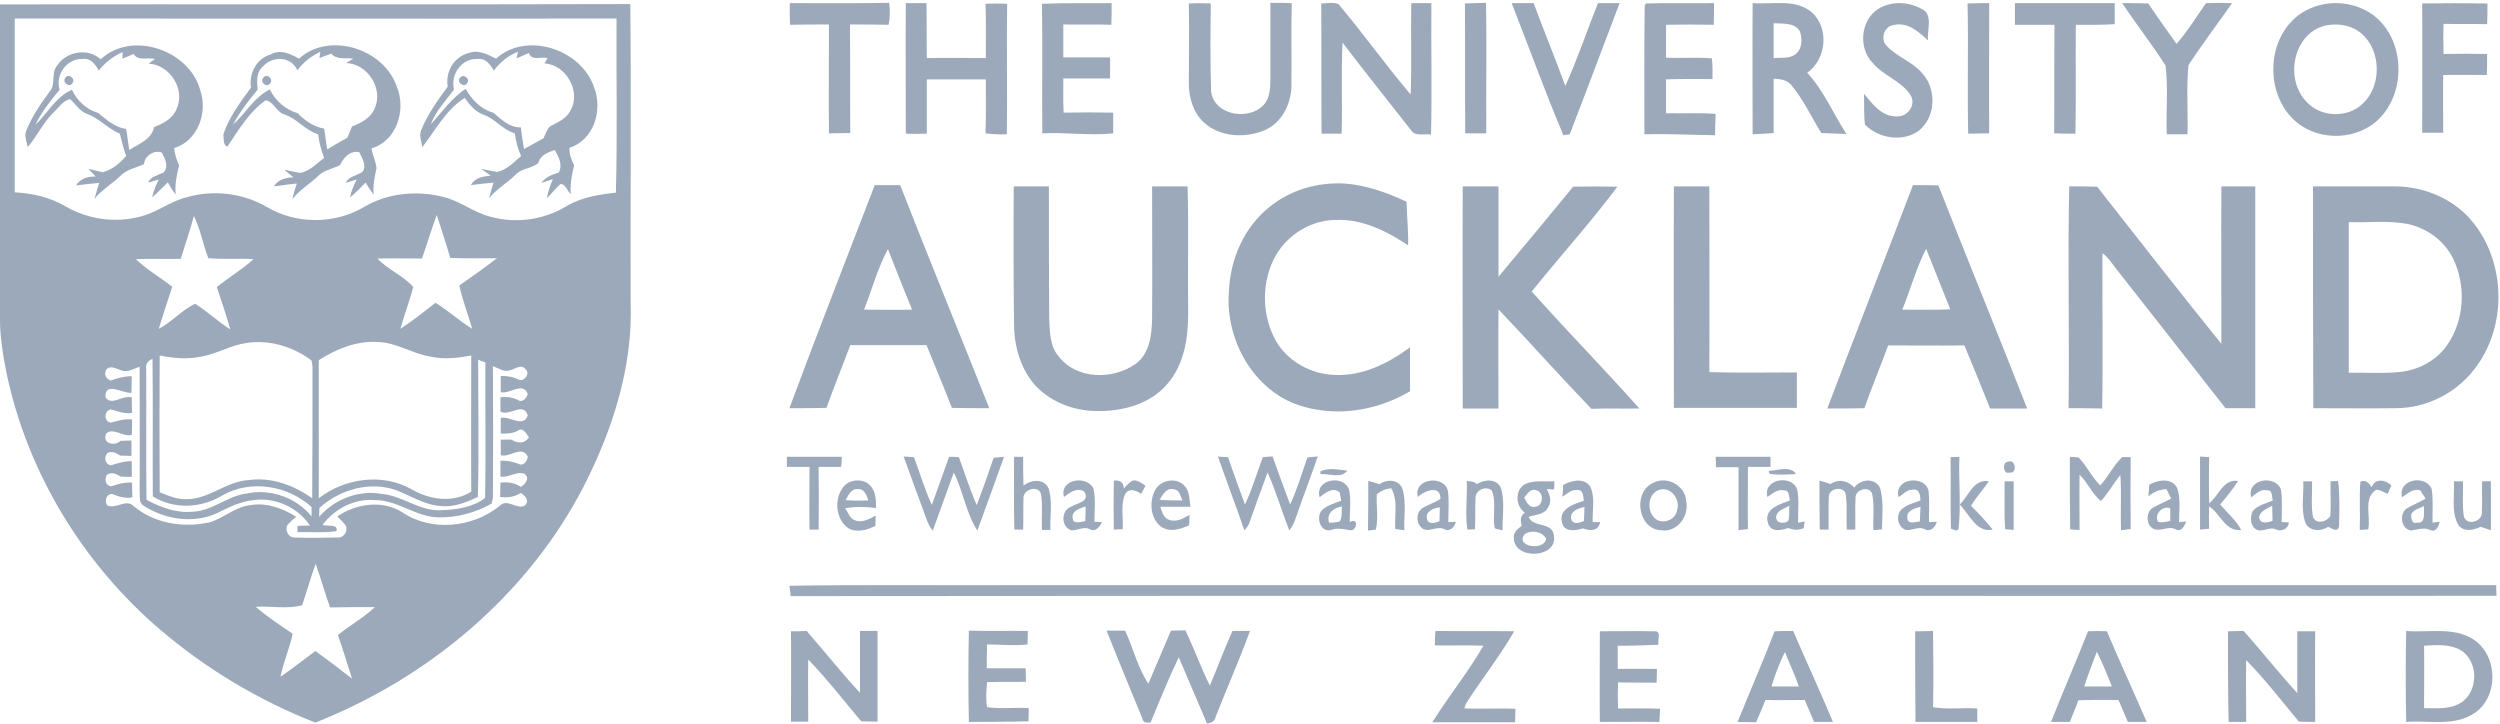 <?xml version="1.0" encoding="utf-8"?>
<!-- Generator: Adobe Illustrator 23.0.3, SVG Export Plug-In . SVG Version: 6.00 Build 0)  -->
<svg version="1.1" id="Layer_1" xmlns="http://www.w3.org/2000/svg" xmlns:xlink="http://www.w3.org/1999/xlink" x="0px" y="0px"
	 viewBox="0 0 796.8 230.6" style="enable-background:new 0 0 796.8 230.6;" xml:space="preserve">
<style type="text/css">
	.st0{fill:#9BA9BB;}
</style>
<g>
	<g>
		<path class="st0" d="M251.7,1c10.6,0,21.1,0.1,31.7-0.1c0.3,2.3,0.3,4.7-0.2,7c-4.1-0.1-8.2-0.1-12.3-0.1
			c0.1,11.5,0,23.1,0.1,34.6c-2.3,0-4.5,0.1-6.8,0.1c-0.1-11.6,0-23.2,0-34.7c-4.1,0-8.3,0-12.4,0.1C251.7,5.6,251.7,3.3,251.7,1z"
			/>
		<path class="st0" d="M288.7,1c2.2,0,4.4,0,6.6,0c0.1,5.8,0,11.7,0.1,17.5c6.3-0.1,12.5,0,18.8,0c0-5.8,0.1-11.5-0.1-17.3
			c2.3-0.1,4.6-0.1,6.9,0c-0.2,13.9,0.1,27.8-0.1,41.6c-2.3,0.1-4.5,0-6.8-0.3c0.2-5.7,0.1-11.5,0.1-17.2c-6.3,0-12.6,0-18.8,0
			c0,5.8,0,11.6,0,17.3c-2.3,0.1-4.5,0.1-6.7,0C288.7,28.7,288.6,14.8,288.7,1z"/>
		<path class="st0" d="M332.1,1.2c7.4-0.3,14.8-0.1,22.2-0.2c0,2.3,0,4.6-0.1,6.9C349,7.7,344,7.9,338.9,7.8c0,3.5,0,7,0,10.5
			c5,0,9.9,0,14.9,0c0,2.3,0,4.5,0,6.7c-5,0-9.9,0-14.9,0c0,3.6-0.1,7.3,0.1,10.9c5.3-0.1,10.5-0.1,15.8,0c0,2.2,0,4.4,0,6.6
			c-7.5,0.8-15.1-0.4-22.6,0C332.1,28.7,332.3,14.9,332.1,1.2z"/>
		<path class="st0" d="M378.9,1.1c2.3-0.1,4.7-0.1,7,0c-0.1,9.3-0.2,18.6,0.1,27.9c0.9,8.2,13.2,9.8,17.5,3.5
			c1.4-2.4,1.4-5.2,1.4-7.9c0-7.9,0-15.8,0-23.7c2.3,0,4.6,0,6.8,0.1c-0.2,8.8,0,17.7-0.1,26.5c-0.1,5.6-3,11.5-8.3,13.9
			c-6.2,2.7-14.3,2.4-19.5-2.3c-3.5-3.1-4.9-8-4.9-12.6C378.9,18.1,379.1,9.6,378.9,1.1z"/>
		<path class="st0" d="M421.1,1.1c1.8,0,3.8-0.5,5.5,0.2c7.9,9.4,15,19.4,23,28.8c0.4-9.7,0-19.4,0.2-29.1c2.1,0,4.3,0,6.4,0
			c-0.1,14,0.2,27.9-0.1,41.9c-2.1-0.4-4.9,0.7-6.3-1.3c-7.3-9.3-14.7-18.6-21.9-28c-0.5,9.6,0,19.3-0.3,29c-2.1,0-4.2,0-6.4,0
			C421.1,28.7,421.2,14.9,421.1,1.1z"/>
		<path class="st0" d="M466.9,1.1c2.2-0.1,4.4-0.1,6.7-0.2c0.3,13.9,0,27.7,0.1,41.6c-2.2,0-4.5,0-6.7,0
			C466.9,28.7,467,14.9,466.9,1.1z"/>
		<path class="st0" d="M481.8,1c2.3,0,4.6,0,7,0c3.3,8.9,6.9,17.6,10.1,26.4c3.9-8.6,6.9-17.6,10.4-26.4c2.3,0,4.6,0,6.9,0
			c-5.3,13.9-10.5,27.9-15.9,41.8c-0.5,0.1-1.5,0.2-2,0.3C492.4,29.2,487.3,15,481.8,1z"/>
		<path class="st0" d="M524.6,1.1c7.2-0.2,14.5,0,21.7-0.1c0,2.3,0,4.6-0.1,6.9C541.1,7.8,536,7.8,531,7.9c0,3.5,0,7,0,10.5
			c4.9,0.2,9.7-0.2,14.6,0.2c0.3,2.2,0.2,4.4,0.2,6.6c-4.9,0-9.8-0.1-14.8,0.1c0,3.6,0,7.2,0,10.8c5.3,0.1,10.5-0.2,15.8,0.2
			c-0.1,2.3-0.1,4.5-0.2,6.8c-7.5-0.1-15-0.5-22.5-0.3c0-13.7-0.1-27.3,0.1-41L524.6,1.1z"/>
		<path class="st0" d="M558.6,1c6.2,0.5,13.4-1.5,18.7,2.8c5.8,5,4.9,15-1.3,19.4c5.3,5.7,8.3,13.1,12.5,19.5
			c-2.7-0.1-5.4-0.2-8-0.3c-3.2-5.1-5.7-10.7-9.6-15.3c-1.4-1.7-3.6-1.9-5.6-2c0,5.8,0,11.5,0,17.3c-2.3,0.2-4.5,0.3-6.7,0.4
			C558.6,28.9,558.5,14.9,558.6,1 M565.3,7.4c0,3.7,0,7.4,0,11.1c2.3-0.2,4.8,0.3,6.8-1.1c2.3-1.6,2.4-4.9,1.6-7.3
			C572.2,7.1,568.2,7.6,565.3,7.4z"/>
		<path class="st0" d="M627.1,1.1C629.4,1,631.7,1,634,1c0,13.8-0.1,27.6,0,41.5c-2.2,0-4.5,0.1-6.7,0.1
			C627,28.8,627.4,14.9,627.1,1.1z"/>
		<path class="st0" d="M642.2,1C652.8,1,663.4,1,674,1c0,2.2,0,4.4,0,6.7c-4.1,0.3-8.3,0.2-12.4,0.2c-0.1,11.6,0.1,23.2-0.1,34.7
			c-2.3,0-4.5,0-6.8-0.1c0.1-11.5,0-23.1,0.1-34.6c-4.2,0-8.4,0-12.6,0C642.2,5.6,642.2,3.3,642.2,1z"/>
		<path class="st0" d="M676.4,1c2.8,0,5.5,0,8.3,0.1c2.9,4.4,6,8.6,9,12.9c3.5-4,6.3-8.6,9.4-13c2.8-0.1,5.5-0.1,8.3,0
			c-4.6,6.6-9.5,13-13.9,19.8c-0.7,7.3-0.1,14.7-0.3,22c-2.2,0-4.4,0-6.6,0c-0.3-7.3,0.5-14.7-0.4-21.9
			C685.9,14.1,680.8,7.7,676.4,1z"/>
		<path class="st0" d="M740.9,1.3c5.8-1,12.1,0.5,16.6,4.4c9.5,8.4,9.2,25.4-0.6,33.4c-7.4,5.9-19,5.6-25.9-1
			c-8.3-8-8.6-22.6-0.9-31C732.9,4,736.8,2,740.9,1.3 M740.9,8.2c-10.2,2.7-12.8,17.3-5.6,24.4c4.2,4.5,11.8,5,16.6,1.4
			c7.5-5.5,7.5-18.4,0-23.9C748.8,7.8,744.6,7.4,740.9,8.2z"/>
		<path class="st0" d="M772,1.1c6.9-0.1,13.9-0.1,20.8,0c0,2.2,0,4.4-0.1,6.6c-4.6-0.1-9.2,0-13.9-0.1c-0.1,3.2-0.1,6.4,0,9.6
			c4.7-0.1,9.3-0.1,13.9,0c0,2.2,0,4.5-0.1,6.7c-4.6,0-9.3-0.1-13.9,0c-0.1,6.1,0,12.2,0,18.4c-2.3,0-4.5,0-6.7,0
			C772,28.4,772.1,14.8,772,1.1z"/>
		<path class="st0" d="M0,1.4C67,1.3,134,1.5,200.9,1.3c0.3,31.8,0,63.5,0.1,95.3c0.7,20.5-5.8,40.5-15,58.5
			c-17.9,34.6-49.5,61-85.5,75.2c-17.9-7-34.6-17-49.2-29.4c-24.7-21-42.5-50.1-49.2-81.9c-1.3-6.4-2.3-12.9-2.1-19.4
			C0,66.9,0,34.1,0,1.4 M4.7,5.9c0,18.5,0,36.9,0,55.4c5.7,0.3,11.4,1.6,16.4,4.6c7,4,15.5,5.2,23.3,3.2c5.4-1.2,9.7-4.9,15-6.2
			c8.5-2.5,18-1.4,25.7,3.1c9.3,5.5,21.4,5.5,30.7,0.1c7.6-4.6,17.1-5.5,25.6-3.3c5.3,1.3,9.7,5,15,6.3c8,2.2,16.9,1,24-3.3
			c4.8-2.9,10.4-3.8,15.9-4.4c0.5-18.5,0.1-37,0.2-55.5C132.6,6,68.6,5.9,4.7,5.9 M134.5,82.4c-4.8,0-9.5-0.1-14.2,0
			c3.3,3.6,8.3,5.4,11.4,9.1c-1.2,4.5-2.8,8.8-4.1,13.3c3.9-2.5,7.6-5.5,11.2-8.3c4.1,2.5,7.6,5.8,11.7,8.3
			c-1.3-4.6-3.1-9.1-4.1-13.8c4-2.8,8.1-5.7,12-8.7c-5,0-10,0.1-14.9-0.1c-1.3-4.6-2.9-9.2-4.3-13.7
			C137.5,73.1,136.1,77.8,134.5,82.4 M61.8,68.8c-1.2,4.6-2.8,9.1-4.2,13.7c-4.8,0.1-9.5-0.1-14.3,0.1c3.5,3.4,7.8,5.8,11.6,8.8
			c-1.5,4.4-2.9,8.9-4.3,13.4c4.2-2.2,7.4-6,11.6-8c3.9,2.5,7.3,5.7,11.2,8.2c-1.3-4.6-2.8-9-4.3-13.5c3.8-3.1,8.1-5.6,11.7-8.9
			c-4.8-0.3-9.6,0.1-14.4-0.3C64.7,77.9,63.9,73.1,61.8,68.8 M64.4,113.6c-4.5,1-9.1,0.6-13.5-0.3c-0.1,14.5-0.1,29.1,0,43.6
			c2.7,1.1,5.5,2.3,8.5,2.2c7.2,0.1,12.8-5.8,20-6.1c7.2-1,14.3,1.7,20.1,5.8c0.1-14,0.1-28.1,0.1-42.1c-0.1-0.4-0.2-1.3-0.3-1.8
			c-5.8-4.4-13.4-6.7-20.7-5.6C73.6,110,69.3,112.7,64.4,113.6 M101.6,114.8c0,14.6,0,29.3,0,44c8.3-6.4,20.2-8.1,29.5-2.9
			c5.8,3.4,13.2,4.5,19.1,0.8c-0.1-14.5,0-28.9,0-43.4c-4.2,0.8-8.5,1.3-12.8,0.4c-5.9-0.9-11.1-4.6-17.1-4.7
			C113.6,108.6,107.2,111.2,101.6,114.8 M46.6,117.6c0.1,13.9-0.1,27.8,0.1,41.7c4.5,2.4,9.5,4.3,14.7,3.8c6.2-0.2,11-5,17.1-5.8
			c7.6-1.6,15.9,1.2,20.8,7.3c0-0.7,0-2.2,0-3c-7.6-6.9-19.5-8.9-28.6-3.6c-6.7,4-15.3,4.4-22,0.2c-0.1-14.6,0.1-29.2-0.1-43.8
			C47.2,114.9,46.3,116.1,46.6,117.6 M152.4,114.6c0,14.6,0.3,29.2-0.1,43.8c-3.7,1.7-7.6,3.3-11.7,2.9c-5.2-0.3-9.7-3.3-14.4-5.1
			c-8.4-2.9-17.9-0.2-24.4,5.7c0,0.7-0.1,2.1-0.1,2.8c4.9-5.5,12.4-8.6,19.8-7.3c6.7,0.5,12.2,5.6,19,5.2c4.8-0.1,10.3-0.9,14.1-3.9
			c0.3-14.4,0-28.8,0.1-43.2C154,115.3,152.9,114.9,152.4,114.6 M38.6,118c-1.5-0.4-3.5-1.8-4.8-0.1c-0.7,1.4,0,2.9,1.5,3.4
			c2.1-0.8,4.3-1.4,6.7-1.4c0,1.8-0.1,3.5-0.1,5.3c-2.7,0.3-8.5-3.8-8.3,1.4c2,3,5.5-0.9,8.4,0.1c0,1.6,0,3.3,0.1,4.9
			c-2.3,0.4-4.5-0.5-6.7-1.1c-2.3,0.3-2.4,4,0,4.2c2.2-0.6,4.4-1.3,6.7-1c0,1.6,0,3.2-0.1,4.9c-2.8,0.8-5.7-2.4-8.1-0.5
			c-1.6,3.2,2.6,4.3,4.5,2.4c0.9,0,2.6-0.1,3.5-0.1c0,1.6,0,3.3,0,4.9c-0.9,0-2.7-0.1-3.6-0.1c-1.2-0.8-2.7-1.6-4.1-0.8
			c-1.1,1.3-0.8,3.5,1.1,3.9c2.2-0.6,4.4-1.4,6.7-1.3c0,1.7,0,3.4,0,5c-0.9,0-2.6-0.1-3.5-0.1c-1.3-0.8-2.9-1.6-4.4-0.6
			c-0.9,1.3-0.5,3.6,1.4,3.7c2.1-0.8,4.3-1.3,6.6-1.2c0,1.6,0,3.2,0.1,4.7c-2.3,0.5-4.5-0.3-6.6-1.1c-1.8,0.2-2.3,2.2-1.5,3.6
			c2.7,1.6,6-2.3,8.6,0.4c6.6,5.5,15.8,6.9,24,5.1c4.6-1.3,8.2-5,13.1-5.5c5.2-0.9,10.2,1,14.6,3.7c-1,0.9-2.1,1.7-2.9,2.8
			c-0.6,1.6,0.4,3.8,2.2,3.8c4.7,0.2,9.4,0.1,14.1,0c1.9,0.1,3.2-2.2,2.4-3.8c-0.8-1.1-1.8-2-2.7-2.9c6-4.1,14.2-5.3,20.6-1.4
			c9.3,6.4,22.6,5,31.2-2c2.4-2.5,5.4,1.4,8-0.1c1.6-1.5,0-3.2-1.3-4c-2,1.3-4.3,1.6-6.6,1.3c0-1.5,0.1-3.1,0.1-4.6
			c2.3-0.2,4.6,0,6.5,1.4c1.4-0.9,3-2.7,1.2-4.2c-2.6-0.9-5,1.3-7.7,0.9c0-1.7,0-3.4,0-5.1c2,0,4,0.3,5.9,1.1c1.5,0.7,2.7-1,2.8-2.4
			c-1.8-3.7-5.7,0.4-8.6-0.4c0-1.7,0-3.3,0-5c0.9,0,2.6,0,3.4,0c1.9,1.3,4.2,1.4,5.6-0.7c-0.8-1.1-1.9-3.4-3.6-2.1
			c-1.7,0.9-3.6,0.9-5.4,0.9c0-1.7,0-3.4,0-5c2.9-0.7,7.2,3.3,8.6-0.8c-1.3-4.5-5.8,0.4-8.7-1.2c0-1.5,0-3.1,0-4.6
			c1.9-0.2,3.8,0,5.6,0.9c1.4,1,2.8-0.7,3.1-1.9c-1.5-4.1-5.7,0.1-8.6-0.6c0-1.7,0-3.5,0-5.2c2,0,4,0.3,5.8,1.2
			c1.7,0.8,3.7-2.1,2.1-3.3c-1.3-1.8-3.3-0.1-4.9,0.3c-2,0.7-3.8-0.7-5.5-1.3c0.1,13.9,0.1,27.9,0,41.9c-0.1,0.5-0.3,1.4-0.4,1.9
			c-5.1,2.9-11.1,4.5-16.9,4.4c-7.2-0.1-13-5.5-20.2-5.5c-6.6-0.6-12.9,2.7-16.8,7.9c1.4,0.5,5.2-0.4,4.4,2
			c-4.1,0.6-8.3,0.2-12.4,0.3c0-0.5,0-1.5,0-2c1.3,0,2.7-0.1,4-0.1c-3.9-5.8-11.1-9.1-18-8.1c-4.1,0.4-7.7,2.2-11.3,4
			c-7.7,3.7-17.1,2.2-24-2.4c-1.3-1-0.8-2.8-1-4.2c0.1-13.3,0-26.6,0-39.9C42.5,117.5,40.6,118.9,38.6,118 M96.3,192.9
			c-4.6,1.3-9.9,0.2-14.8,0.5c3.7,3.2,7.8,5.9,11.8,8.6c-1,4.7-3,9-3.9,13.7c3.8-2.6,7.4-5.5,11.1-8.2c4,2.8,7.8,5.8,11.7,8.8
			c-1.5-4.7-2.9-9.3-4.5-13.9c3.8-3.1,8.2-5.5,11.8-8.9c-4.8,0-9.6,0-14.3,0.1c-1.7-4.6-2.9-9.3-4.6-13.9
			C99,184.1,97.8,188.5,96.3,192.9z"/>
		<path class="st0" d="M598.7,2.8c4.1-2.5,9.5-2.3,13.7,0c3.9,1.7,1.7,6.8,2.1,10.1c-3-2.8-6.5-6-11-4.9c-3.1,0.4-4.3,4.6-2.1,6.7
			c3.3,3.5,8.2,5,11.3,8.7c4.6,5,4.3,14-1.2,18.3c-5.1,3.7-12.9,2.4-17.1-2c-0.4-3.3-0.2-6.5-0.3-9.8c2.7,3.3,5.7,7.3,10.4,7.2
			c3.4,0.3,6.4-3.7,4.4-6.8c-2.9-4.5-8.5-6.1-11.9-10.1C592.2,15.5,592.9,6.4,598.7,2.8z"/>
		<path class="st0" d="M95.3,18.7c9.7-8.8,27.2-3.1,31.2,9c3,7.3,0,17.2-8.1,19.6c0.3,2.1,1.4,4.1,1.6,6.3c-0.6,2.8-1.2,5.6-0.9,8.5
			c-0.9-1.3-1.8-2.6-2.6-3.9c-1.6,1.6-3.1,3.3-4.9,4.7c0.3-2,1.2-3.9,2.1-5.7c-1.2,0.4-2.4,0.7-3.5,1.1c1-2.2,3.7-2.3,5.4-3.6
			c1.3-2.1-0.2-4.3-1.1-6.2c-2.9-0.6-5,1.7-6.1,4.1c-2.2,1.2-4.9,1.5-6.8,3.3c-2.7,2.7-6.1,4.5-8.4,7.6c0.3-1.7,0.9-3.4,1.4-5
			c-2.4,0.2-4.9,0.6-7.3,0.9c1.3-2.2,3.8-2.8,6.2-2.9c-0.7-0.6-2.2-1.8-2.9-2.4c1.3,0.3,3.8,0.8,5,1c3.2-0.5,5.3-3,7.7-4.8
			c-0.9-2.4-1.6-4.9-1.9-7.5c-4.1-1.2-6.7-5-10.7-6.3c-2.6-0.7-3.6-4.4-6.1-4.5c-5.3,3.8-8.6,9.5-12.1,14.7
			c-1.4-0.2-1.2-2.8-1.3-3.9c1.8-5.5,5.4-10.2,8.8-14.9c-0.7-4.6,1.8-9.3,6.4-10.6C89.5,15.6,92.6,17.2,95.3,18.7 M94.8,22.4
			c-1.9-4.4-7.9-4.7-10.9-1.3c-2.3,1.8-2,4.9-1.8,7.5c-2.9,3.5-5.7,7.1-7.8,11.1C78.3,36.1,81,31,86,28.5c1.8,3.7,5,6.4,8.9,7.6
			c2.3,2.4,5.1,4.3,8.4,4.9c0.4,2.2,0.6,4.4,1,6.6c2.1-1.3,4.2-2.5,6.4-3.7c0.5-1.2,1-2.4,1.5-3.6c2.9-1.1,6-2.7,7.2-5.7
			c2.9-6.3-2.2-14.3-9.1-14.5c0.8-0.5,1.6-1,2.3-1.4c-2.3-0.4-5.3,0.5-7-1.6c-1.3,0.5-2.5,0.9-3.8,1.4l0.3-2
			C99.2,17.9,96.7,19.8,94.8,22.4z"/>
		<path class="st0" d="M32.1,18.9C42,9.6,60.4,16,63.8,28.7c2.5,7.1-0.7,16.2-8.3,18.5c0.2,2,0.8,3.8,1.6,5.5
			c-0.8,3-1.4,6.1-1.1,9.3c-1-1.2-1.8-2.6-2.5-3.9c-1.7,1.6-3.2,3.3-5,4.8c0.4-2,1.2-3.9,2.1-5.7c-1.1,0.3-2.3,0.7-3.4,1
			c0.9-2,3.1-2.3,4.9-3.2c1.8-1.8,0.5-4.6-0.6-6.4c-2.4-0.9-5.4,1.1-5.6,3.7c-2.6,1.2-5.6,1.7-7.7,3.9c-2.6,2.5-5.8,4.3-8.1,7.2
			c0.5-1.7,1-3.4,1.5-5.1c-2.5,0.2-4.9,0.5-7.4,0.8c1.4-2.1,3.8-3,6.3-2.8c-0.6-0.6-1.7-1.9-2.3-2.5c1.1,0.3,3.3,0.8,4.4,1.1
			c3.1-0.7,5.5-2.8,7.6-5.2c-0.8-2.3-1.4-4.7-2-7.1c-3.9-1.6-6.5-4.9-10.5-6.3c-2.3-0.9-3.6-3.1-5.3-4.7c-2.4,0.4-3.8,2.9-5.6,4.5
			c-3.2,3.2-5,7.4-8,10.8c-0.2-1.7-1.2-3.6-0.4-5.3c1.8-4.5,4.6-8.6,7.5-12.5c1.9-2.2,0.4-5.6,2.1-7.9
			C20.9,16.4,27.9,15.1,32.1,18.9 M31.5,22.5c-1.1-1.9-2.6-4.1-5.1-3.7c-5-0.3-8.9,5-7.4,9.8c-2.9,3.5-5.8,7.1-7.7,11.2
			c3.8-3.7,6.5-8.9,11.6-11.2c1.7,3.5,4.6,6.3,8.4,7.4c2.7,2.2,5.3,4.6,8.9,5.1c0.4,2.2,0.6,4.4,1,6.7c3.1-2,7.1-3.3,7.9-7.3
			c2.9-1.1,6-2.7,7.2-5.8c2.9-6.2-2.2-14.1-8.9-14.4c0.5-0.4,1.5-1.2,2-1.5c-2.2-0.6-5.4,0.8-6.8-1.6c-1.2,0.5-2.4,1-3.6,1.5
			c0-0.5,0.1-1.5,0.1-2.1C36.1,17.9,33.5,19.9,31.5,22.5z"/>
		<path class="st0" d="M158.1,18.7c9.7-8.8,27.1-3,31.2,9c2.9,7.2,0.1,16.9-7.8,19.4c-0.1,2,0.6,3.9,1.5,5.6c-0.8,3-1.3,6.1-1.1,9.2
			c-1.1-1-1.5-3.1-3.2-3.3c-1.6,1.4-2.9,3.1-4.4,4.6c0.3-2.1,1.1-4.1,1.9-6.1c-1.3,0.4-2.5,0.8-3.7,1.2c1.4-1.8,3.4-2.7,5.6-3.3
			c1.3-2.5,0-5-1.3-7.2c-2.2,0.8-4.6,1.6-5.2,4.1c-1.9,1.8-5.2,1.7-7.1,3.6c-2.7,2.8-6.2,4.6-8.6,7.7c0.4-1.7,0.9-3.4,1.4-5
			c-2.4,0.2-4.8,0.5-7.2,0.8c1.2-2.4,3.9-2.8,6.3-3c-0.8-0.6-2.3-1.7-3.1-2.2c1.3,0.3,3.9,0.8,5.2,1c3.1-0.7,5.3-3.1,7.6-5.1
			c-1.1-2.3-1.7-4.7-2-7.2c-3.9-1.1-6.2-4.6-9.9-5.9c-2.7-0.9-4.5-3.2-6.1-5.4c-6,3.8-9.3,10.3-13.5,15.7c-0.2-1.7-1.1-3.6-0.4-5.3
			c2-5.1,5.3-9.6,8.5-14c-0.8-4.7,2-9.5,6.7-10.7C152.5,15.7,155.5,17.4,158.1,18.7 M157.4,22.5c-1.1-1.8-2.5-4-5-3.7
			c-5.2-0.4-8.9,4.9-7.7,9.7c-2.6,3.6-5.8,6.9-7.4,11.1c3.6-3.9,6.6-8.3,11.1-11.3c2,3.5,4.8,6.5,8.8,7.6c2.6,2.1,5.1,4.8,8.8,4.7
			c0.3,2.3,0.6,4.6,1,6.9c2.1-1.1,4.1-2.3,6.2-3.4c0.7-1.3,1-2.8,2.1-3.8c2.3-1.3,5-2.3,6.3-4.7c3.9-6-1-15-8.1-15.4
			c0.3-0.4,0.8-1.2,1-1.7c-1.9-0.5-5.2,1-5.9-1.6c-1.3,0.6-2.7,1.1-4,1.7l0.5-2.1C162,17.7,159.4,19.8,157.4,22.5z"/>
		<path class="st0" d="M20.8,24.8c1-1.6,3.4,0.3,2.3,1.7C22.1,28.1,19.7,26.2,20.8,24.8z"/>
		<path class="st0" d="M83.9,24.8c1.1-1.6,3.4,0.4,2.2,1.8C85,28.1,82.7,26.2,83.9,24.8z"/>
		<path class="st0" d="M146.6,24.8c1-1.5,3.4,0.3,2.3,1.7C147.9,28.1,145.4,26.2,146.6,24.8z"/>
		<path class="st0" d="M404.7,65.9c6.6-5.4,15.4-7.9,23.9-7.4c6.9,0.5,13.5,2.9,19.7,5.8c0.1,4.6,0.6,9.2,0.5,13.9
			c-6.9-4.6-14.7-8.5-23.2-8.1c-8.4,0.1-16.3,5.4-19.8,12.9c-3.8,8-3.5,17.9,0.9,25.7c3.8,6.6,11.3,10.6,18.8,10.8
			c8.8,0.4,17-3.7,23.9-8.8c0,4.7,0,9.3,0,14c-10.9,6.5-24.7,8.5-36.7,4c-14-5.5-22.3-21.3-21-36C392.1,82.5,396.6,72.3,404.7,65.9z
			"/>
		<path class="st0" d="M278.8,59c2.7,0,5.4,0,8.1,0c9.3,23.8,19,47.4,28.4,71.1c-4,0-7.9,0-11.9-0.1c-2.6-6.7-5.4-13.3-8.1-20
			c-8.1,0-16.2,0-24.3,0c-2.5,6.7-5.2,13.3-7.6,20c-3.9,0.1-7.9,0.1-11.8,0.1C260.4,106.4,269.7,82.7,278.8,59 M275.4,98.7
			c5.1,0,10.2,0.1,15.3,0c-2.6-6.4-5.2-12.8-7.7-19.3C279.7,85.5,277.9,92.3,275.4,98.7z"/>
		<path class="st0" d="M609.7,59c2.7,0,5.4,0,8.1,0.1c9.3,23.7,19,47.3,28.3,71.1c-3.9,0-7.9,0-11.8,0c-2.7-6.7-5.4-13.4-8.2-20.1
			c-8.1,0.1-16.2,0-24.3,0c-2.5,6.7-5.2,13.3-7.6,20c-4,0.1-7.9,0.1-11.8,0.1C591.4,106.4,600.7,82.7,609.7,59 M606.3,98.7
			c5.1,0,10.2,0.1,15.3-0.1c-2.6-6.4-5.1-12.9-7.7-19.3C610.7,85.5,608.9,92.3,606.3,98.7z"/>
		<path class="st0" d="M323.1,59.4c3.7,0,7.5,0,11.2,0c0,14.1,0,28.2,0.1,42.3c0.2,4.1,0.2,8.7,3.1,12c5.7,7.3,17.2,7.4,24.4,2.3
			c4.5-3.2,5.2-9.2,5.3-14.4c0.1-14.1,0-28.1,0-42.2c3.8,0,7.5,0,11.3,0c0.4,13.4,0,26.9,0.2,40.3c0,7.9-1.2,16.3-6.5,22.5
			c-5.2,6.3-13.7,8.8-21.7,8.8c-7.5,0.2-15.1-2.5-20.3-7.9c-4.8-5.2-6.9-12.4-7-19.4C323,88.9,323,74.2,323.1,59.4z"/>
		<path class="st0" d="M466.2,59.4c3.8,0,7.6,0,11.4,0c0,9.6,0,19.2,0,28.8c8-9.5,15.9-19.1,23.8-28.7c4.7-0.1,9.4-0.1,14.1,0
			c-8.6,11.5-18.3,22.2-27.3,33.4c11.2,12.6,23.1,24.7,34.3,37.3c-5.1,0.1-10.2-0.1-15.3,0.1c-10-10.4-19.6-21.2-29.6-31.7
			c-0.1,10.5,0,21.1,0,31.6c-3.8,0-7.6,0-11.4,0C466.2,106.5,466.1,83,466.2,59.4z"/>
		<path class="st0" d="M533.5,59.4c3.8,0,7.5,0,11.3,0c0,19.7,0.1,39.5,0,59.2c9.3,0.3,18.6,0.1,27.9,0.1c0,3.8,0,7.6,0,11.3
			c-13.1,0-26.1,0-39.2,0C533.5,106.5,533.4,83,533.5,59.4z"/>
		<path class="st0" d="M659.5,59.4c3,0,5.9,0,8.9,0.1c13.1,16.7,26.2,33.5,39.6,50.1c0-16.7-0.1-33.4,0-50.2c3.6,0,7.2,0,10.8,0
			c0,23.6,0,47.1,0,70.7c-3.2,0-6.3,0-9.5,0c-11.5-14.7-23-29.4-34.5-44c-1.5-1.8-2.7-4-4.7-5.4c-0.1,16.5,0.2,33-0.1,49.5
			c-3.6-0.1-7.1-0.1-10.7-0.1C659.6,106.5,659,83,659.5,59.4z"/>
		<path class="st0" d="M737.2,59.4c8.8,0,17.5,0,26.3,0c9.1,0.1,18.4,3.9,24.3,11c11,13.1,11.4,33.8,0.8,47.3
			c-5.9,7.7-15.4,12.4-25.1,12.4c-8.7,0.1-17.5,0-26.2,0C737.2,106.6,737.2,83,737.2,59.4 M748.6,70.8c0,16,0,32,0,48
			c5.3-0.1,10.6,0.3,15.9-0.2c6-0.5,11.8-3.5,15.3-8.4c5.7-8,6.3-19.1,2-27.9c-2.8-5.6-8.3-9.6-14.4-10.9
			C761.2,70.2,754.9,71,748.6,70.8z"/>
		<path class="st0" d="M250.8,145.6c5.8,0,11.7,0,17.5,0c0,0.8-0.1,2.4-0.2,3.2c-2.4,0-4.8,0-7.2,0c0.1,6.7,0.1,13.3,0,20
			c-0.7,0-2.2,0-2.9,0c-0.1-6.7,0-13.4,0-20c-2.4,0-4.8,0-7.2,0C250.8,148,250.8,146.4,250.8,145.6z"/>
		<path class="st0" d="M288,145.5c0.8,0.1,2.4,0.1,3.3,0.2c1.9,5.1,3.4,10.3,5.7,15.2c1.8-5.1,3.7-10.2,5.5-15.3
			c0.8,0,2.3,0,3.1,0.1c1.9,5.1,3.5,10.3,5.7,15.3c1.9-5,3.7-10,5.4-15.1c0.8-0.1,2.5-0.2,3.3-0.3c-2.8,7.8-5.6,15.7-8.5,23.5
			c-3.6-5.6-4.5-12.5-7.5-18.5c-2.2,6.2-4.5,12.3-6.7,18.5c-0.9-1-1.5-2.2-1.9-3.4C292.9,158.9,290.4,152.2,288,145.5z"/>
		<path class="st0" d="M388.2,145.5c0.8,0.1,2.4,0.2,3.2,0.2c1.7,5.1,3.6,10.1,5.4,15.1c2.3-4.9,3.8-10.1,5.7-15.1
			c0.8-0.1,2.3-0.2,3.1-0.2c1.8,5.1,3.7,10.2,5.6,15.3c2.2-4.8,3.8-10,5.5-15c0.8-0.1,2.5-0.3,3.3-0.3c-2.2,6.4-4.6,12.6-6.8,19
			c-0.6,1.6-1.1,3.3-2.3,4.5c-2.4-6.1-4.2-12.4-6.9-18.4c-2,5.3-3.9,10.7-5.8,16c-0.3,0.9-0.9,1.7-1.6,2.4
			C393.9,161.1,390.9,153.4,388.2,145.5z"/>
		<path class="st0" d="M546.8,145.6c5.8,0,11.7,0,17.5,0c0,0.8,0,2.4,0,3.2c-2.4,0-4.8,0-7.2,0c0,6.6-0.1,13.2,0,19.8
			c-0.8,0.1-2.3,0.3-3,0.4c0-6.7,0-13.4,0-20.1c-2.4,0-4.8,0-7.2,0C546.9,148,546.9,146.4,546.8,145.6z"/>
		<path class="st0" d="M621.7,145.7c0.7,0,2.1-0.1,2.8-0.1c-0.3,7.7,0.6,15.4-0.3,23.1l-0.7,0.4c-0.4-0.1-1.2-0.4-1.7-0.6
			C621.6,160.9,621.8,153.3,621.7,145.7z"/>
		<path class="st0" d="M659.7,145.6c0.7,0,2.1,0.1,2.8,0.2c2.6,2.7,4.2,6.3,6.9,8.9c2.6-2.8,4.2-6.4,7-9c0.7,0,2,0,2.7,0
			c-0.1,7.6-0.1,15.2,0,22.9c-0.8,0.1-2.3,0.3-3.1,0.4c-0.2-5.9,0.2-11.7-0.2-17.6c-2.2,2.7-3.9,5.8-6.2,8.3
			c-2.8-2.3-4.2-5.9-6.8-8.4c-0.1,5.9,0,11.8,0,17.6c-0.8,0-2.3-0.1-3-0.2C659.7,161,659.7,153.3,659.7,145.6z"/>
		<path class="st0" d="M701.2,145.5c0.7,0,2.2,0.2,2.9,0.2c-0.1,4.9-0.1,9.8,0,14.7c3.1-2.4,4.5-7.9,9.2-7.1
			c-1.7,2.7-3.7,5.1-5.7,7.5c2.3,2.7,5.1,5,6.7,8.1c-5.1,0.6-6.6-5.2-10.2-7.5c-0.1,2.4-0.1,4.7,0,7.1c-0.7,0.1-2.2,0.2-2.9,0.3
			C701.2,161.1,701.2,153.3,701.2,145.5z"/>
		<path class="st0" d="M639.9,147.2c2.5-1.2,3.2,3.9,0.6,3.4C638.4,151.4,638.1,147.3,639.9,147.2z"/>
		<path class="st0" d="M420.9,150.2c2.7-1.2,5.7-0.5,8.5-0.2c-1.8,2.6-5.9,0.9-8.6,1.1C420.8,150.9,420.9,150.5,420.9,150.2z"/>
		<path class="st0" d="M563.7,150.1c2.6-0.1,7.1-1.8,8.7,1c-2.8,0.1-5.6,0.4-8.4-0.1C563.9,150.9,563.8,150.4,563.7,150.1z"/>
		<path class="st0" d="M360.9,153.2c1.6-0.4,2.9,0.8,4.2,1.6c-0.5,0.9-1,1.8-1.4,2.6c-1.7-1.2-4.1-2-5.2,0.3
			c-1.4,3.5-0.4,7.4-0.7,11c-0.7,0-2.1,0-2.8,0.1c-0.1-5.2-0.1-10.4,0-15.6c2-0.3,3.1,0.6,3.2,2.5
			C358.9,154.8,359.9,153.9,360.9,153.2z"/>
		<path class="st0" d="M467.5,153.3c1.2,0.1,2.4,0.2,3.2,1c2.5-1.6,6.4-1.8,7.7,1.3c1.3,4.3,0.4,8.9,0.5,13.4
			c-0.6-0.1-1.9-0.4-2.5-0.6c-0.8-3.9,0.6-8.2-0.9-12c-1.8-1.7-5-0.3-5.2,2c-0.2,3.4,0,6.9-0.2,10.3c-0.6,0-1.8,0.1-2.4,0.1
			C466.9,163.8,467.7,158.5,467.5,153.3z"/>
		<path class="st0" d="M742.8,153.4c0.6,0,1.8-0.1,2.4-0.1c0.6,4.8,0.4,9.7,0.3,14.5c-0.6,2.1-2.3,0.5-3.5,0.1
			c-2.3,1.6-6.2,1.5-7.3-1.5c-1.4-4.2-0.4-8.7-0.6-13c0.7,0,2.1,0,2.8,0c0.1,3.8-0.4,7.7,0.3,11.4c1,2.4,4.3,1.6,5.5-0.3
			C743,160.9,742.7,157.1,742.8,153.4z"/>
		<path class="st0" d="M752.3,153.5c1.6-0.7,2.8,0.4,3.6,1.8c1.1-3.1,4.5-2.3,6.3-0.6c-0.4,0.9-0.8,1.8-1.2,2.7
			c-1.2-0.5-2.4-1.3-3.7-1.3c-4.2,2.8-1.6,8.5-2.5,12.6c-0.7,0.1-2,0.1-2.7,0.2C752.3,163.8,751.9,158.6,752.3,153.5z"/>
		<path class="st0" d="M268.5,155.6c2-3.1,7.2-3.4,9.3-0.3c1.4,1.9,1.4,4.3,1.4,6.6c-3.2-0.4-6.5-0.5-9.8,0.1c0.9,1.3,1.4,3.2,3,3.8
			c2.3,1,4.7-0.4,6.7-1.5c0,1.1-0.1,2.2-0.1,3.3c-2.7,1.4-6.3,2.4-9,0.5C266.4,165.2,265.9,159.3,268.5,155.6 M269.5,159.4
			c2.4,0.2,4.9,0.2,7.3,0.1c-0.7-1.6-1.2-3.8-3.4-3.6C271.2,155.7,270.4,157.9,269.5,159.4z"/>
		<path class="st0" d="M339.1,158.4c-1.5-5.7,7.2-7.1,9.4-2.7c0.8,3.5,0.3,7.1,0.3,10.6c0.6,0,1.8,0.1,2.4,0.1
			c-0.6,1.4-2.1,3.3-3.8,2.3c-2-1.1-4,0.5-6,0.3c-3.2-1-3.3-6.2-0.2-7.4c2-1.3,6.5-1.7,4.3-5C343.1,155.3,341,157,339.1,158.4
			 M341.9,165.2c0.1,2.1,2.7,1,4,0.9c0.1-1.6,0.1-3.1,0.1-4.7C344.3,162,341.4,162.8,341.9,165.2z"/>
		<path class="st0" d="M368.1,156.3c1.7-3.3,6.7-4.3,9.3-1.6c1.8,1.8,1.7,4.5,2,6.8c-3.2,0-6.4,0-9.6,0c0.5,1.6,1,3.4,2.6,4.1
			c2.4,1,4.7-0.3,6.7-1.5c0,1.1,0,2.2-0.1,3.3c-2.8,1.3-6.3,2.4-9,0.4C366.7,165.3,366.2,160,368.1,156.3 M369.6,159.3
			c2.4,0.2,4.9,0.2,7.3,0.2c-0.7-1.2-0.8-3.3-2.6-3.5C371.9,155.2,370.6,157.6,369.6,159.3z"/>
		<path class="st0" d="M420.6,158.5c-1.7-5.9,7.9-7.4,9.4-2.3c0.7,3.3,0.1,6.8,0.2,10.2c2.9-1.7,2.3,2.7,0.3,2.6
			c-2.1-0.3-4.1-0.9-6.2-0.1c-3.7,1.1-5.2-4.8-2.5-6.7c1.7-1.3,3.7-1.9,5.7-2.6c-0.1-0.7-0.4-2-0.5-2.6
			C425,155,422.3,157.1,420.6,158.5 M423.6,166.6c1.1,0,2.3-0.1,3.4-0.4c0.9-1.4,0.5-3.2,0.7-4.8C425,161.9,422.7,163.6,423.6,166.6
			z"/>
		<path class="st0" d="M436.1,153.3c1.2,0.3,2.4,0.6,3.6,1c2.4-1.7,6.3-1.5,7.3,1.6c1.3,4.2,0.4,8.7,0.6,13.1
			c-0.7-0.1-2.2-0.3-2.9-0.4c-0.3-4.3,1-9-1.3-13c-1.7,0.2-3.3,0.8-4.6,2c-0.2,3.7,0.6,7.6-0.3,11.2c-0.6,0.1-1.8,0.2-2.5,0.3
			C436.1,163.8,436.1,158.5,436.1,153.3z"/>
		<path class="st0" d="M451.9,158.4c-1.6-6,8.6-7.2,9.6-1.8c0.4,3.3,0.1,6.5,0.1,9.8c0.6,0,1.8-0.1,2.4-0.1
			c-0.3,1.6-1.9,3.3-3.6,2.4c-2.5-1.4-5.5,1.6-7.5-0.7c-1.7-1.7-1.5-5,0.7-6.2c1.8-1.1,3.8-1.6,5.5-2.8
			C459.2,154.4,453.9,156.4,451.9,158.4 M454.8,165.4c0.4,1.9,2.7,1.3,4,0.7c0-1.5,0.1-2.9,0.1-4.4
			C457.1,161.9,454.2,162.9,454.8,165.4z"/>
		<path class="st0" d="M485.9,154.4c2.9-1.5,6.3-0.8,9.5-1c0,0.6,0,1.9-0.1,2.6c-0.6,0-1.8-0.1-2.3-0.1c0.9,1.7,1.7,3.8,0.5,5.6
			c-1,2.5-4,2.5-6.3,3.2c1.2,3.5,7.4,1.6,8,5.7c1.7,7.5-12.5,8.3-12.7,1.2c-0.3-1.9,1.2-3,2.5-4c-0.4-1.6-0.6-3.2,1-4.2
			C483.1,161.4,482.7,156.4,485.9,154.4 M485.8,158.6c0.7,1.4,1.6,3.4,3.6,2.9c2.7-0.3,2.7-5,0-5.3
			C487.6,155.7,486.7,157.6,485.8,158.6 M485.9,170.3c-3.1,4,6.3,5.4,6.9,1.4C491.5,169.3,487.9,168.8,485.9,170.3z"/>
		<path class="st0" d="M498.2,154.6c2.6-1.5,6.6-2.4,8.6,0.4c1.7,3.5,0.7,7.6,0.8,11.4c0.6,0,1.8,0,2.4,0c-0.5,2.9-3.3,2.9-5.5,2
			c-2.4,0.8-6.2,1.3-6.7-2.1c-1-4.2,4-5.7,7-6.7c-0.2-1.6-0.2-3.8-2.5-3.4c-1.7-0.1-3,1.4-4.4,2.1
			C498.1,157.3,498.2,155.5,498.2,154.6 M501,166c1.1,1.3,2.5,0.5,3.8,0.1c0.1-1.5,0.2-3,0.2-4.5C502.9,161.9,499.7,163.3,501,166z"
			/>
		<path class="st0" d="M526.7,154c4.3-2.5,10.4,0.6,10.7,5.6c1.1,4.8-2.8,10.2-8,9.4C522.1,168.7,520.3,157.1,526.7,154
			 M528.9,156.1c-4.2,1.3-4.2,8-0.4,9.8c2.5,0.9,5.5-0.5,6-3.2C535.7,159.3,532.6,155,528.9,156.1z"/>
		<path class="st0" d="M563.3,158.4c-1.5-5.8,7.8-7.3,9.5-2.4c0.7,3.5,0.2,7.1,0.3,10.6c0.5-0.1,1.5-0.3,2.1-0.4
			c-0.1,0.5-0.3,1.6-0.3,2.1c-1.7,0.8-3.3,0.6-5,0c-2.3,0.8-5.6,1.4-6.4-1.6c-1.5-4.5,3.8-6,7-7.2c-0.4-1.1-0.1-3.3-1.9-3.2
			C566.4,155.8,564.9,157.4,563.3,158.4 M566.1,164.7c-0.1,2.2,2.4,2.3,3.8,1.4c0.6-1.5,0.2-3.3,0.4-4.9
			C568.8,162.1,566.4,162.6,566.1,164.7z"/>
		<path class="st0" d="M579.9,153.2c1.2,0.3,2.3,0.6,3.5,1.1c2.6-1.8,5.6-1.1,7.6,1.1c2-2.8,6.9-3.3,8.3,0.4
			c1.1,4.2,0.6,8.6,0.5,12.9c-0.7,0.1-2,0.2-2.7,0.3c-0.2-3.8,0.4-7.8-0.4-11.6c-0.9-2.7-5.3-1.4-5.3,1.1c-0.2,3.4,0,6.9-0.1,10.3
			c-0.7,0-2,0-2.7,0c-0.2-3.7,0.2-7.5-0.3-11.1c-0.4-2.9-5.1-2.2-5.4,0.3c-0.2,3.6,0,7.2-0.1,10.8c-0.7,0-2.1,0-2.8,0
			C579.9,163.6,579.9,158.4,579.9,153.2z"/>
		<path class="st0" d="M605.1,158.4c-1.6-6.1,8.6-7.2,9.6-1.8c0.3,3.2,0.1,6.5,0.1,9.8c0.6,0,1.9-0.1,2.5-0.1
			c-0.4,1.6-2,3.4-3.8,2.4c-2-1.1-4,0.5-6.1,0.2c-2.6-0.9-3.3-4.7-1.3-6.6c1.7-1.5,3.9-2,6-2.8c-0.1-1.8-0.3-3.9-2.7-3.4
			C607.6,156.1,606.5,157.7,605.1,158.4 M607.9,165.1c0.1,2.2,2.6,1.2,4,1.1c0.1-1.6,0.1-3.1,0.2-4.7
			C610.3,162,607.5,162.8,607.9,165.1z"/>
		<path class="st0" d="M624.6,160.8c2.9-2.7,4.4-8.3,9.3-7.4c-1.8,2.6-4,5-5.7,7.8c2.4,2.4,4.8,4.9,6.9,7.6
			C629.9,169.9,627.7,163.9,624.6,160.8z"/>
		<path class="st0" d="M685,154.5c2.7-1.6,7.2-2.3,8.9,1c1.2,3.5,0.6,7.3,0.6,10.9c0.6-0.1,1.7-0.1,2.3-0.2
			c-0.6,1.4-1.5,3.5-3.4,2.5c-2.5-1.4-5.4,1.4-7.7-0.6c-1.8-1.6-1.6-5.3,0.7-6.4c1.8-1,3.8-1.8,5.6-2.8c-0.4-0.7-1.1-2.2-1.5-3
			c-2.2,0.1-4.1,0.9-5.8,2.3C684.8,157.3,685,155.4,685,154.5 M687.8,166.3c1.3,0.4,2.6,0,3.9-0.3c0-1.3,0-2.6,0-4
			C689.3,161,686.5,163.9,687.8,166.3z"/>
		<path class="st0" d="M717.5,158.5c-1.6-5.8,7.8-7.4,9.5-2.4c0.5,3.4,0.2,6.9,0.2,10.3c0.6,0,1.7,0.1,2.3,0.1
			c-0.1,2.1-2.5,3.1-4.2,2.2c-2-0.9-3.9,0.9-5.9,0.2c-2.2-1-2.3-3.9-1.5-5.9c1.6-2,4.3-2.5,6.5-3.5c-0.4-1.1,0-3.5-1.9-3.2
			C720.5,155.7,719,157.5,717.5,158.5 M720,164.7c0.2,2.5,2.7,1.9,4.3,1.3c0-1.6-0.1-3.2-0.1-4.8C722.6,162.1,720.6,162.7,720,164.7
			z"/>
		<path class="st0" d="M765.6,158.5c-1.5-5.7,7.4-7.4,9.4-2.7c0.6,3.5,0.2,7.2,0.3,10.8c0.6-0.1,1.7-0.3,2.3-0.3
			c-0.4,1.5-1.2,3.5-3.1,2.6c-2-0.9-4.1-0.1-6.1,0.2c-3.4-0.6-3.8-5.9-0.9-7.3c1.8-1,3.8-1.8,5.6-2.9c-0.4-0.6-1.3-1.9-1.7-2.6
			C769.1,155.6,767.3,157.3,765.6,158.5 M768.6,163.7c-0.3,1.1,0,3.5,1.8,2.9c2.9,0.3,2-3.5,2.2-5.3
			C771.2,162,769.5,162.3,768.6,163.7z"/>
		<path class="st0" d="M251.6,186.7c23.9-0.4,47.9-0.1,71.8-0.2c157.4,0,314.8,0,472.2,0c0,0.9,0,2.6,0.1,3.4
			C614.5,190,433.2,189.8,252,190C251.9,188.9,251.8,187.8,251.6,186.7z"/>
		<path class="st0" d="M252.1,201.2c1.6,0,3.3,0,5-0.1c5.7,6.5,11.1,13.4,17,19.7c0-6.6,0-13.1,0-19.7c1.9,0,3.8,0,5.6,0
			c0,9.6,0,19.3,0,28.9c-1.7,0-3.5-0.1-5.2-0.1c-5.6-6.6-10.9-13.5-16.9-19.7c-0.1,6.6,0,13.2,0,19.8c-1.8,0-3.7,0-5.5,0
			C252.1,220.4,252.2,210.8,252.1,201.2z"/>
		<path class="st0" d="M392.8,201.1c1.9,0,3.8,0,5.6,0c-3.4,9.3-7.4,18.3-11,27.5c-0.2,1.4-1.5,1.8-2.7,2c-3-7-6-14.1-9-21.1
			c-3.3,6.8-6.1,13.8-9,20.8c-1.1,0-2.4,0.2-2.6-1.3c-3.8-9.3-7.7-18.6-11.4-28c2,0,3.9,0,5.9,0c2.6,5.6,4,11.8,7.4,16.9
			c2.4-5.6,4.8-11.3,7.2-16.9c1.5,0,3.1-0.1,4.6-0.1c2.8,5.8,4.9,11.8,7.8,17.6C388,212.9,390.2,206.9,392.8,201.1z"/>
		<path class="st0" d="M457.5,201.1c8.4,0.1,16.7,0,25.1,0.1c-4.6,8-10.4,15.3-15.4,23.1c-0.1,0.4-0.4,1.1-0.5,1.5
			c5.4,0.2,10.9-0.1,16.3,0.1c0,1.1-0.1,3.2-0.1,4.3c-8.8,0-17.6,0-26.4,0c5.2-8.3,11.4-15.9,16.3-24.4c-5.2-0.2-10.3,0-15.5-0.1
			C457.3,204,457.4,202.6,457.5,201.1z"/>
		<path class="st0" d="M509.9,201.2c5.8,0,11.6-0.1,17.4,0c2.4-0.2,0.9,3,1.3,4.3c-4.3,0.1-8.7,0.4-13,0.3c0,2.4,0,4.9,0,7.4
			c4.2-0.1,8.3,0,12.5,0c0,1.5-0.1,3-0.1,4.4c-4.1-0.1-8.2,0-12.3-0.1c-0.1,2.8-0.1,5.5,0,8.3c4.5,0,8.9-0.1,13.4,0.1
			c-0.1,1.4-0.1,2.8-0.2,4.2c-6.3-0.1-12.6,0-19,0C509.8,220.4,509.9,210.8,509.9,201.2z"/>
		<path class="st0" d="M710.1,201.2c1.7,0,3.3-0.1,5-0.1c5.8,6.5,11.2,13.4,17.1,19.8c0-6.6,0-13.1,0-19.7c1.9,0,3.8,0,5.7,0
			c-0.1,9.6,0,19.3,0,28.9c-1.8,0-3.5-0.1-5.2-0.1c-5.5-6.6-10.8-13.5-16.8-19.6c-0.1,6.6,0,13.1,0,19.7c-1.9,0-3.8,0-5.6,0
			C710.1,220.4,710.1,210.8,710.1,201.2z"/>
		<path class="st0" d="M308.8,230.1c-0.2-9.7-0.2-19.4,0-29.1c6.3,0.2,12.5,0,18.8,0.1c0,1.4-0.1,2.9-0.1,4.3c-4.3,0.5-8.6,0-12.9,0
			c-0.1,2.5-0.1,5.1-0.1,7.6c4.1,0,8.3,0,12.4,0c0,1.4,0.1,2.9,0.1,4.3c-4.1,0.1-8.3,0-12.4,0.1c-0.2,2.6-0.5,5.3,0,8
			c4.4,0.6,8.9,0,13.3,0.3c0,1.4-0.1,2.8-0.1,4.2C321.4,230.1,315.1,230,308.8,230.1z"/>
		<path class="st0" d="M565.6,201.2c2-0.1,3.9-0.1,5.9-0.1c4.2,9.7,8.6,19.2,12.7,29c-2,0-4,0-6,0c-1-2.3-2-4.7-3-7
			c-4.2,0-8.4,0.1-12.5,0c-1,2.4-1.9,4.7-3,7.1c-2,0-3.9-0.1-5.9-0.1C557.7,220.4,561.9,210.9,565.6,201.2 M564.6,218.8
			c2.9,0,5.8,0,8.7,0c-1.2-3.8-3-7.3-4.4-11C567.1,211.4,565.7,215.1,564.6,218.8z"/>
		<path class="st0" d="M610.4,201.2c1.9,0,3.8,0,5.7-0.1c0.1,8.1,0.2,16.2,0,24.3c4.7,0.8,9.4,0.1,14.1,0.4c0,1.1,0,3.2,0,4.3
			c-6.6,0-13.1,0-19.7,0C610.4,220.4,610.4,210.8,610.4,201.2z"/>
		<path class="st0" d="M653.7,230.1c3.8-9.7,8-19.2,11.8-28.9c2-0.1,4-0.1,6,0c4.1,9.7,8.5,19.2,12.7,28.9c-2,0-4,0-6,0
			c-1-2.3-2-4.7-3-7c-4.3,0-8.5-0.1-12.8,0.1c-0.8,2.3-1.8,4.6-2.7,6.9C657.6,230.1,655.6,230.1,653.7,230.1 M668.3,207.7
			c-1.3,3.7-2.9,7.4-4,11.1c2.9,0,5.9,0,8.8,0C671.6,215,670.1,211.3,668.3,207.7z"/>
		<path class="st0" d="M766.9,230.1c-0.2-9.7-0.2-19.4,0-29c7.1,0.6,15.1-1.4,21.4,2.7c8,5.1,8.2,18.7,0,23.7
			C781.9,231.6,774,229.5,766.9,230.1 M772.6,205.8c0.1,6.6,0,13.3,0,19.9c4,0,8.5,0.5,12-1.9c5.5-3.8,5.3-13.3-0.5-16.7
			C780.5,205.2,776.4,205.6,772.6,205.8z"/>
	</g>
</g>
<g>
	<g>
		<path class="st0" d="M323.2,145.6c0.7,0,2.2,0,2.9,0c0,3.1,0,6.1,0.1,9.2c2.4-2,6.8-2.4,8.1,1.1c1.2,4.2,0.3,8.7,0.5,13
			c-0.7,0-2,0-2.7,0c-0.2-3.8,0.3-7.6-0.3-11.4c-0.8-3.1-5.8-1.5-5.6,1.3c-0.1,3.3,0,6.7-0.1,10c-0.7,0-2.1,0-2.8,0
			C323.1,161.1,323.2,153.3,323.2,145.6z"/>
	</g>
</g>
<g>
	<g>
		<path class="st0" d="M638.9,153.4c0.7,0,2.2,0,2.9,0c0,5.2,0,10.3,0,15.5c-0.7-0.1-2-0.2-2.7-0.2
			C638.7,163.6,639,158.5,638.9,153.4z"/>
	</g>
</g>
<g>
	<g>
		<path class="st0" d="M782.1,153.4c0.7,0,2.2,0,2.9,0c0.1,3.8-0.3,7.6,0.3,11.3c1,2.9,5.6,1.6,5.7-1.1c0.2-3.4,0-6.8,0.1-10.2
			c0.7,0,2.1,0,2.8,0c0,5.2,0,10.4,0,15.6c-1.1-0.4-2.2-0.7-3.3-1.1c-2.3,1.2-5.8,1.8-7.3-1C781.2,162.7,782.4,157.9,782.1,153.4z"
			/>
	</g>
</g>
</svg>
